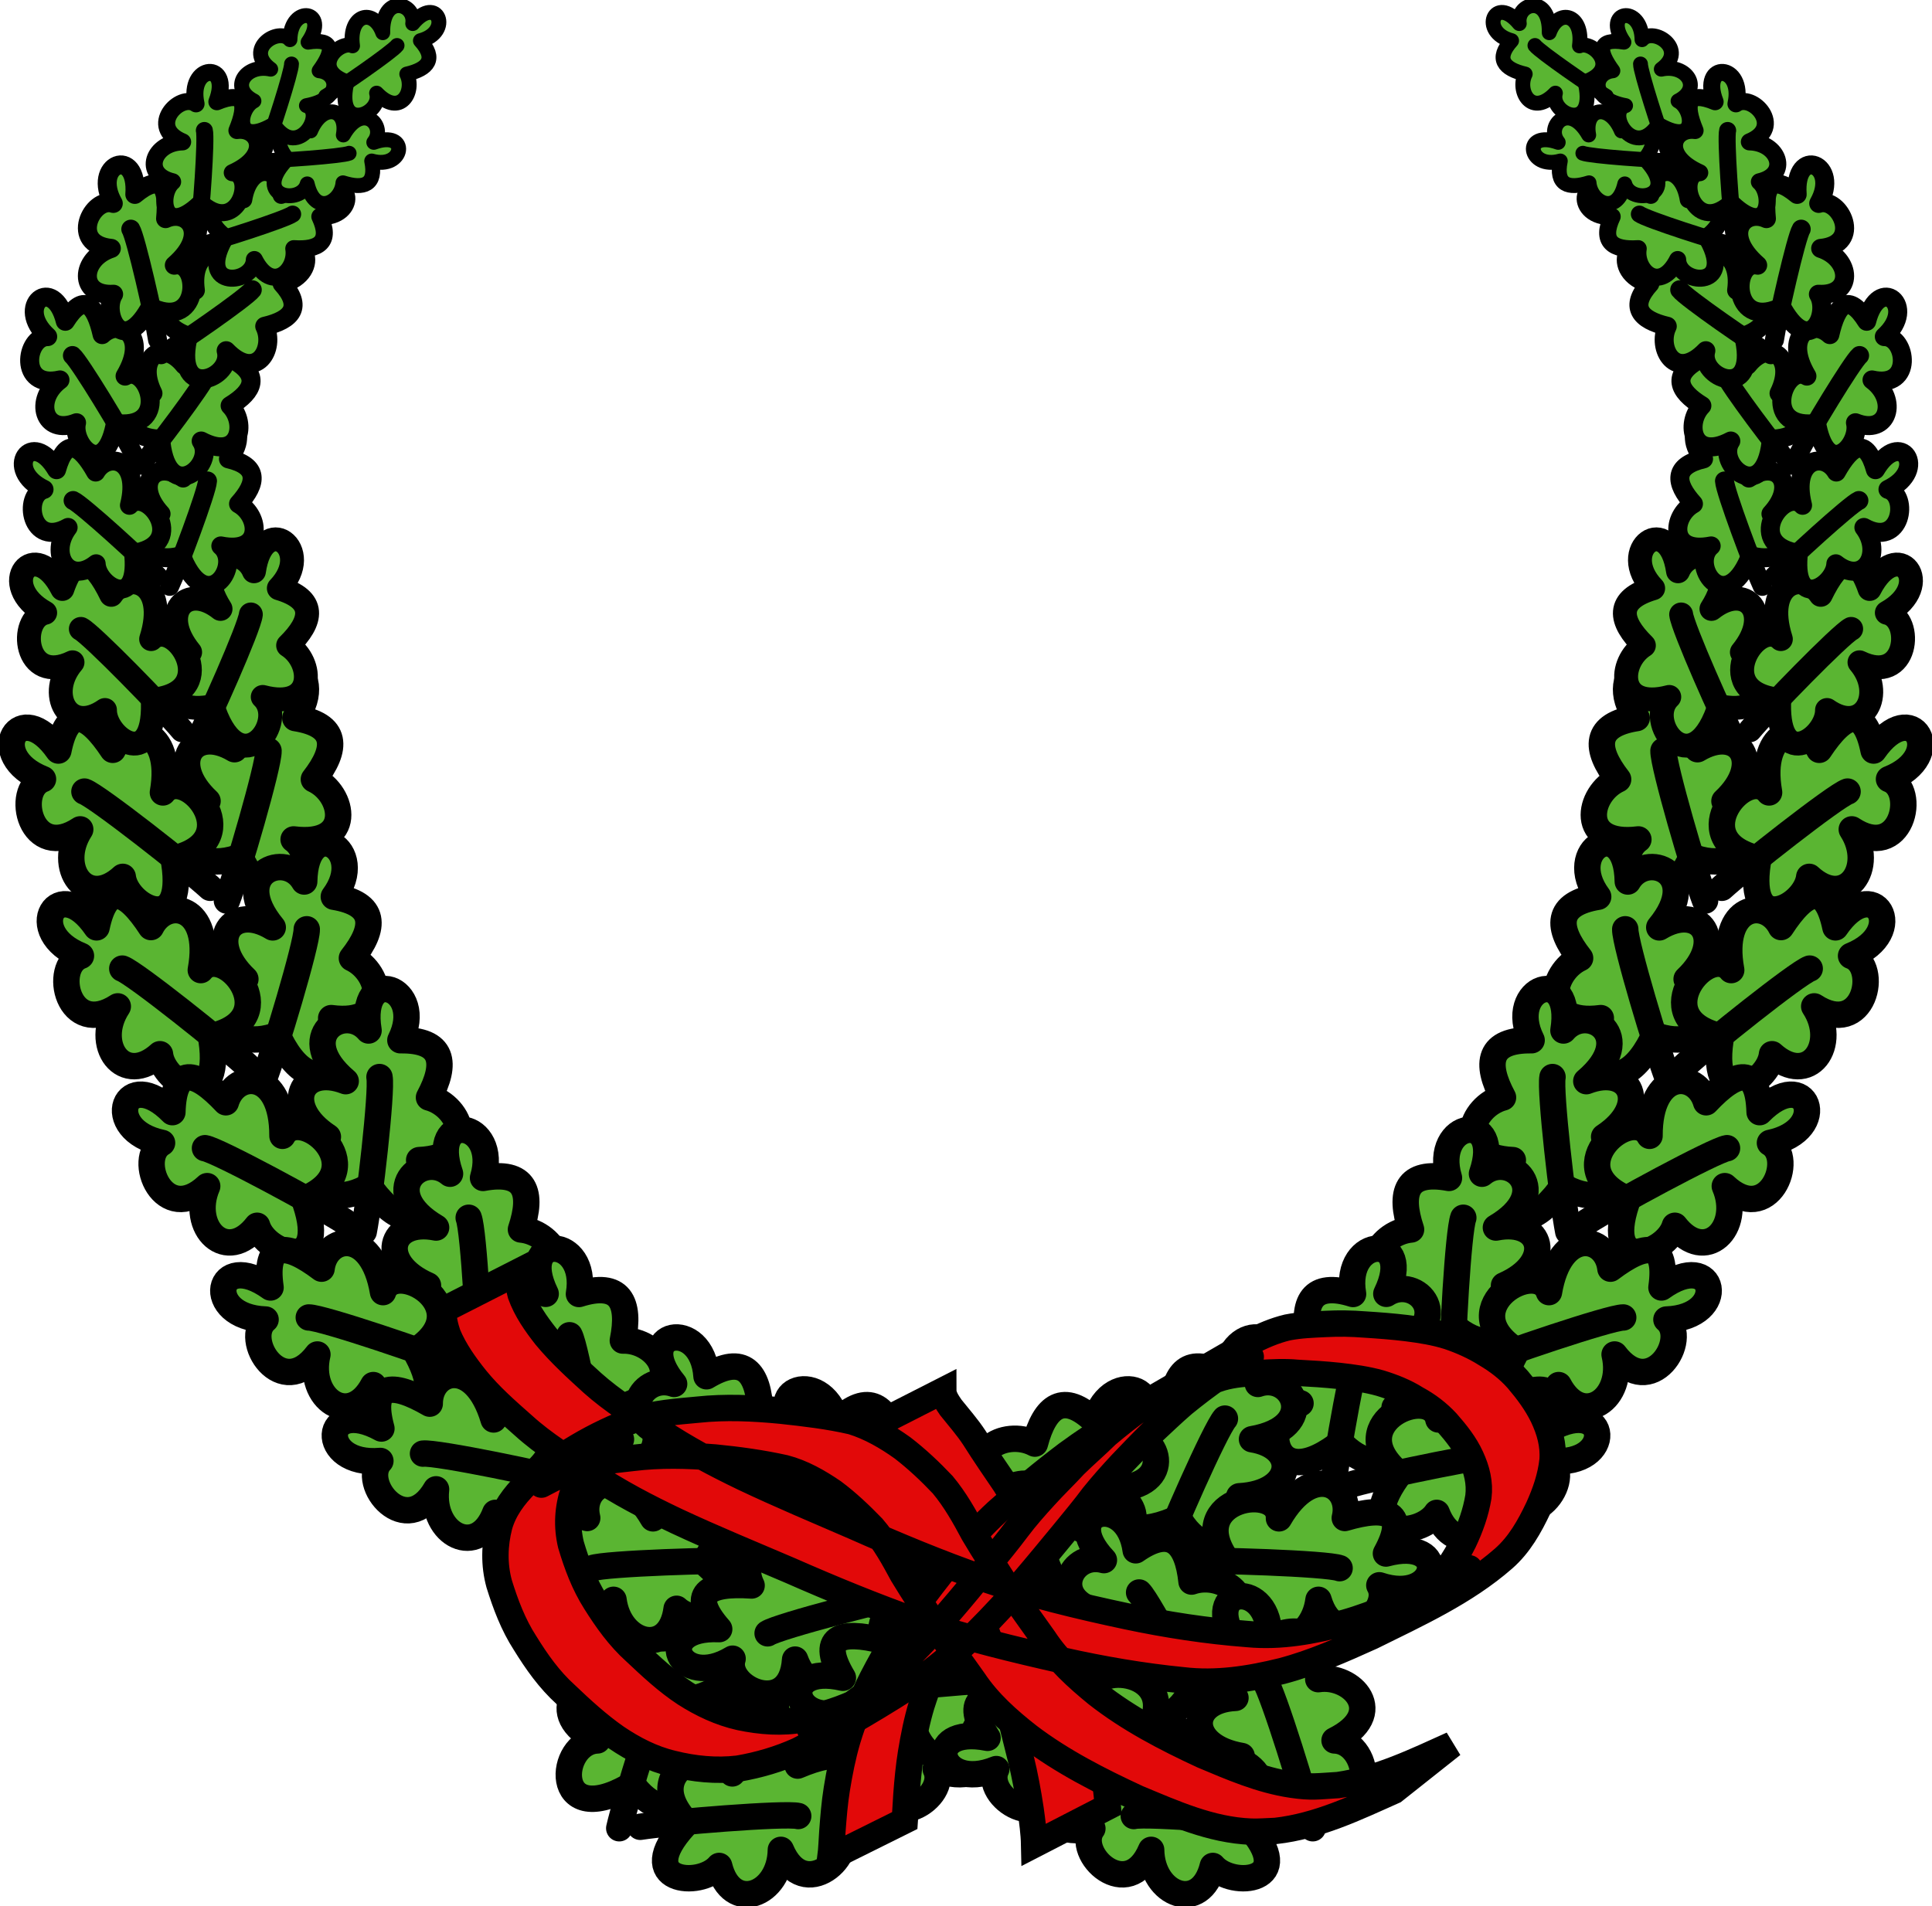 <?xml version="1.0" encoding="UTF-8" standalone="no"?>
<!-- Created with Inkscape (http://www.inkscape.org/) -->
<svg
   xmlns:dc="http://purl.org/dc/elements/1.1/"
   xmlns:cc="http://creativecommons.org/ns#"
   xmlns:rdf="http://www.w3.org/1999/02/22-rdf-syntax-ns#"
   xmlns:svg="http://www.w3.org/2000/svg"
   xmlns="http://www.w3.org/2000/svg"
   xmlns:xlink="http://www.w3.org/1999/xlink"
   xmlns:sodipodi="http://sodipodi.sourceforge.net/DTD/sodipodi-0.dtd"
   xmlns:inkscape="http://www.inkscape.org/namespaces/inkscape"
   width="219.637"
   height="216.777"
   id="svg2"
   sodipodi:version="0.32"
   inkscape:version="0.46"
   version="1.0"
   sodipodi:docname="Couronne de chêne.svg"
   inkscape:output_extension="org.inkscape.output.svg.inkscape">
  <defs
     id="defs4">
    <inkscape:perspective
       sodipodi:type="inkscape:persp3d"
       inkscape:vp_x="0 : 526.18109 : 1"
       inkscape:vp_y="0 : 1000 : 0"
       inkscape:vp_z="744.09448 : 526.18109 : 1"
       inkscape:persp3d-origin="372.04724 : 350.78739 : 1"
       id="perspective10" />
    <radialGradient
       r="300"
       fy="226.331"
       fx="221.445"
       cy="226.331"
       cx="221.445"
       gradientTransform="matrix(1.353,0,0,1.349,-77.629,-85.747)"
       gradientUnits="userSpaceOnUse"
       id="radialGradient3163"
       xlink:href="#linearGradient2893"
       inkscape:collect="always" />
    <linearGradient
       id="linearGradient2893">
      <stop
         id="stop2895"
         offset="0"
         style="stop-color:white;stop-opacity:0.314;" />
      <stop
         style="stop-color:white;stop-opacity:0.251;"
         offset="0.19"
         id="stop2897" />
      <stop
         id="stop2901"
         offset="0.6"
         style="stop-color:#6b6b6b;stop-opacity:0.125;" />
      <stop
         id="stop2899"
         offset="1"
         style="stop-color:black;stop-opacity:0.125;" />
    </linearGradient>
    <inkscape:perspective
       id="perspective3926"
       inkscape:persp3d-origin="129.50467 : 118.79008 : 1"
       inkscape:vp_z="259.00934 : 178.18512 : 1"
       inkscape:vp_y="0 : 1000 : 0"
       inkscape:vp_x="0 : 178.18512 : 1"
       sodipodi:type="inkscape:persp3d" />
  </defs>
  <sodipodi:namedview
     id="base"
     pagecolor="#ffffff"
     bordercolor="#666666"
     borderopacity="1.0"
     inkscape:pageopacity="0.0"
     inkscape:pageshadow="2"
     inkscape:zoom="1.5540715"
     inkscape:cx="109.81845"
     inkscape:cy="108.38838"
     inkscape:document-units="px"
     inkscape:current-layer="layer1"
     showgrid="false"
     inkscape:window-width="1280"
     inkscape:window-height="964"
     inkscape:window-x="-4"
     inkscape:window-y="-4" />
  <g
     inkscape:label="Calque 1"
     inkscape:groupmode="layer"
     id="layer1"
     transform="translate(-152.439,-371.996)">
    <g
       id="g5856"
       style="fill:#5ab532">
      <use
         height="1052.362"
         width="744.094"
         transform="matrix(-1,0,0,1,524.515,-2.2681395e-7)"
         id="use5854"
         xlink:href="#g5827"
         y="0"
         x="0"
         style="fill:#5ab532" />
      <g
         transform="matrix(0.994,-0.112,0.112,0.994,-54.49,9.219)"
         id="g5827"
         style="fill:#5ab532">
        <use
           x="0"
           y="0"
           xlink:href="#g5662"
           id="use5769"
           transform="matrix(0.607,0.795,-0.795,0.607,483.662,-60.23)"
           width="744.094"
           height="1052.362"
           style="fill:#5ab532" />
        <use
           x="0"
           y="0"
           xlink:href="#g5662"
           id="use5702"
           transform="matrix(0.601,0.8,-0.8,0.601,489.959,-37.437)"
           width="744.094"
           height="1052.362"
           style="fill:#5ab532" />
        <use
           x="0"
           y="0"
           xlink:href="#g5662"
           id="use5700"
           transform="matrix(0.732,0.681,-0.681,0.732,398.007,-64.321)"
           width="744.094"
           height="1052.362"
           style="fill:#5ab532" />
        <use
           x="0"
           y="0"
           xlink:href="#g5662"
           id="use5698"
           transform="matrix(0.837,0.547,-0.547,0.837,305.905,-73.615)"
           width="744.094"
           height="1052.362"
           style="fill:#5ab532" />
        <use
           x="0"
           y="0"
           xlink:href="#g5662"
           id="use5672"
           transform="matrix(0.897,0.441,-0.441,0.897,241.97,-66.978)"
           width="744.094"
           height="1052.362"
           style="fill:#5ab532" />
        <use
           x="0"
           y="0"
           xlink:href="#g5662"
           id="use5670"
           transform="matrix(0.976,0.218,-0.218,0.976,112.549,-46.05)"
           width="744.094"
           height="1052.362"
           style="fill:#5ab532" />
        <use
           x="0"
           y="0"
           xlink:href="#g5662"
           id="use5771"
           transform="matrix(0.449,0.786,-0.786,0.449,516.603,14.722)"
           width="744.094"
           height="1052.362"
           style="fill:#5ab532" />
        <use
           x="0"
           y="0"
           xlink:href="#g5662"
           id="use5773"
           transform="matrix(0.394,0.603,-0.603,0.394,424.32,74.151)"
           width="744.094"
           height="1052.362"
           style="fill:#5ab532" />
        <use
           x="0"
           y="0"
           xlink:href="#use5773"
           id="use5775"
           transform="matrix(0.959,0.284,-0.284,0.959,133.859,-45.69)"
           width="744.094"
           height="1052.362"
           style="fill:#5ab532" />
        <use
           x="0"
           y="0"
           xlink:href="#use5775"
           id="use5777"
           transform="matrix(0.949,0.314,-0.314,0.949,150.139,-44.822)"
           width="744.094"
           height="1052.362"
           style="fill:#5ab532" />
        <use
           x="0"
           y="0"
           xlink:href="#use5777"
           id="use5779"
           transform="matrix(0.857,0.261,-0.261,0.857,142.146,2.428)"
           width="744.094"
           height="1052.362"
           style="fill:#5ab532" />
        <use
           x="0"
           y="0"
           xlink:href="#use5779"
           id="use5781"
           transform="matrix(0.849,0.207,-0.207,0.849,121.816,15.552)"
           width="744.094"
           height="1052.362"
           style="fill:#5ab532" />
        <g
           transform="matrix(-0.217,0.52,-0.52,-0.217,548.241,302.645)"
           id="g5787"
           style="fill:#5ab532">
          <path
             style="fill:#5ab532;fill-opacity:1;fill-rule:evenodd;stroke:#000000;stroke-width:3;stroke-linecap:butt;stroke-linejoin:round;stroke-miterlimit:4;stroke-dasharray:none;stroke-opacity:1"
             d="M 378.671,488.743 C 381.256,484.558 383.726,485.615 385.906,489.5 C 388.764,486.881 394.764,488.273 391.307,494.269 C 395.113,491.919 401.301,499.831 391.325,500.614 L 390.752,501.018 C 390.086,508.332 383.091,504.447 383.501,501.594 C 377.686,504.197 374.831,499.725 379.253,496.484 C 371.666,498.836 371.622,491.756 375.793,491.197 C 368.638,488.111 375.164,482.903 378.671,488.743 z"
             id="path5789"
             sodipodi:nodetypes="ccccccccc" />
          <path
             style="fill:#5ab532;fill-opacity:1;fill-rule:evenodd;stroke:#000000;stroke-width:3;stroke-linecap:round;stroke-linejoin:round;stroke-miterlimit:4;stroke-dasharray:none;stroke-opacity:1"
             d="M 394.775,503.95 C 392.42,501.699 382.432,493.581 380.923,492.995"
             id="path5791"
             sodipodi:nodetypes="cc" />
        </g>
        <g
           id="g5662"
           style="fill:#5ab532">
          <g
             transform="matrix(0.934,0.358,-0.358,0.934,62.706,-37.299)"
             id="g5654"
             style="fill:#5ab532">
            <path
               style="fill:#5ab532;fill-opacity:1;fill-rule:evenodd;stroke:#000000;stroke-width:3;stroke-linecap:butt;stroke-linejoin:round;stroke-miterlimit:4;stroke-dasharray:none;stroke-opacity:1"
               d="M 378.671,488.743 C 381.256,484.558 383.726,485.615 385.906,489.5 C 388.764,486.881 394.764,488.273 391.307,494.269 C 395.113,491.919 401.301,499.831 391.325,500.614 L 390.752,501.018 C 390.086,508.332 383.091,504.447 383.501,501.594 C 377.686,504.197 374.831,499.725 379.253,496.484 C 371.666,498.836 371.622,491.756 375.793,491.197 C 368.638,488.111 375.164,482.903 378.671,488.743 z"
               id="path5082"
               sodipodi:nodetypes="ccccccccc" />
            <path
               style="fill:#5ab532;fill-opacity:1;fill-rule:evenodd;stroke:#000000;stroke-width:3;stroke-linecap:round;stroke-linejoin:round;stroke-miterlimit:4;stroke-dasharray:none;stroke-opacity:1"
               d="M 394.775,503.95 C 392.42,501.699 382.432,493.581 380.923,492.995"
               id="path5084"
               sodipodi:nodetypes="cc" />
          </g>
          <g
             transform="matrix(-0.783,-0.622,0.622,-0.783,304.545,1268.733)"
             id="g5658"
             style="fill:#5ab532">
            <path
               style="fill:#5ab532;fill-opacity:1;fill-rule:evenodd;stroke:#000000;stroke-width:3;stroke-linecap:butt;stroke-linejoin:round;stroke-miterlimit:4;stroke-dasharray:none;stroke-opacity:1"
               d="M 492.365,492.644 C 497.475,494.18 496.36,496.402 491.874,498.805 C 495.142,500.803 493.827,506.027 486.521,504.03 C 489.522,506.861 480.485,513.214 478.995,504.991 L 478.483,504.572 C 469.77,505.106 473.985,498.679 477.392,498.596 C 473.978,494.124 479.122,491.071 483.215,494.284 C 479.998,488.292 488.395,487.2 489.293,490.603 C 492.551,484.162 499.096,488.841 492.365,492.644 z"
               id="path5088"
               sodipodi:nodetypes="ccccccccc" />
            <path
               style="fill:#5ab532;fill-opacity:1;fill-rule:evenodd;stroke:#000000;stroke-width:3;stroke-linecap:round;stroke-linejoin:round;stroke-miterlimit:4;stroke-dasharray:none;stroke-opacity:1"
               d="M 475.232,508.373 C 477.77,506.068 486.838,496.508 487.447,495.16"
               id="path5090"
               sodipodi:nodetypes="cc"
               inkscape:transform-center-x="3.1919957"
               inkscape:transform-center-y="3.5361191" />
          </g>
        </g>
        <use
           x="0"
           y="0"
           xlink:href="#g5662"
           id="use5821"
           transform="matrix(0.984,0.181,-0.181,0.984,121.345,-24.51)"
           width="744.094"
           height="1052.362"
           style="fill:#5ab532" />
        <use
           x="0"
           y="0"
           xlink:href="#g5662"
           id="use5823"
           transform="matrix(0.988,0.152,-0.152,0.988,119.294,-11.652)"
           width="744.094"
           height="1052.362"
           style="fill:#5ab532" />
        <use
           x="0"
           y="0"
           xlink:href="#use5823"
           id="use5825"
           transform="matrix(0.984,0.18,-0.18,0.984,121.468,-28.417)"
           width="744.094"
           height="1052.362"
           style="fill:#5ab532" />
      </g>
    </g>
    <path
       style="opacity:1;fill:#e20909;fill-opacity:1;fill-rule:evenodd;stroke:#000000;stroke-width:3;stroke-linecap:round;stroke-linejoin:miter;stroke-miterlimit:4;stroke-dasharray:none;stroke-opacity:1"
       id="path6043"
       d="M 259.675,530.11 C 259.676,530.812 260.158,531.491 260.538,532.05 C 261.444,533.189 262.407,534.268 263.205,535.488 C 264.33,537.274 265.525,539.014 266.712,540.759 C 268.108,543.002 269.387,545.32 270.501,547.715 C 271.537,549.966 272.406,552.286 273.285,554.601 C 274.055,556.602 274.543,558.685 274.996,560.774 C 275.52,563.02 276.094,565.253 276.659,567.488 C 277.165,569.439 277.566,571.414 277.9,573.4 C 278.116,574.739 278.289,576.085 278.387,577.438 L 270.004,581.759 C 269.976,580.429 269.788,579.109 269.61,577.791 C 269.313,575.818 268.955,573.854 268.474,571.916 C 267.915,569.673 267.356,567.429 266.774,565.191 C 266.314,563.145 265.881,561.089 265.147,559.118 C 264.311,556.811 263.466,554.505 262.43,552.277 C 261.354,549.924 260.122,547.637 258.729,545.457 C 257.506,543.725 256.239,542.024 255.086,540.246 C 254.269,539.045 253.283,537.988 252.375,536.858 C 251.85,536.126 251.366,535.344 251.114,534.472 L 259.675,530.11 z" />
    <path
       style="opacity:1;fill:#e20909;fill-opacity:1;fill-rule:evenodd;stroke:#000000;stroke-width:3;stroke-linecap:round;stroke-linejoin:miter;stroke-miterlimit:4;stroke-dasharray:none;stroke-opacity:1"
       id="path6045"
       d="M 278.464,535.89 C 293.48,526.993 285.62,531.694 282.342,533.958 C 279.504,535.995 276.797,538.205 274.164,540.498 C 271.004,543.3 268.302,546.545 265.752,549.896 C 263.531,552.775 261.625,555.858 259.958,559.084 C 258.847,561.267 257.954,563.548 257.211,565.88 C 256.673,567.652 256.313,569.47 256.012,571.295 C 255.757,572.871 255.607,574.46 255.487,576.051 C 255.416,577.038 255.375,578.027 255.301,579.015 L 246.846,583.217 C 246.97,582.236 246.995,581.249 247.066,580.262 C 247.186,578.645 247.315,577.027 247.572,575.424 C 247.876,573.551 248.243,571.686 248.777,569.863 C 249.505,567.448 250.452,565.106 251.593,562.855 C 253.294,559.567 255.203,556.401 257.466,553.463 C 260.003,550.084 262.666,546.788 265.777,543.912 C 268.332,541.622 270.975,539.436 273.711,537.365 C 277.578,534.529 281.652,532.116 285.945,529.906 L 278.464,535.89 z" />
    <path
       style="opacity:1;fill:#e20909;fill-opacity:1;fill-rule:evenodd;stroke:#000000;stroke-width:3;stroke-linecap:round;stroke-linejoin:miter;stroke-miterlimit:4;stroke-dasharray:none;stroke-opacity:1"
       id="path6041"
       d="M 211.415,516.597 C 211.318,517.49 211.396,518.343 211.635,519.206 C 212.274,520.973 213.359,522.52 214.513,523.984 C 216.104,525.897 217.94,527.573 219.775,529.244 C 222.097,531.318 224.751,532.966 227.352,534.661 C 230.399,536.707 233.647,538.426 236.949,540.017 C 241.133,542.003 245.407,543.794 249.656,545.634 C 254.416,547.747 259.226,549.749 264.143,551.466 C 269.495,553.286 274.993,554.616 280.516,555.789 C 285.059,556.75 289.647,557.458 294.277,557.81 C 298.055,558.166 301.729,557.475 305.358,556.506 C 308.898,555.497 312.232,553.921 315.565,552.388 C 316.06,552.143 317.721,551.322 318.226,551.049 C 318.636,550.827 319.843,550.12 319.437,550.351 C 307.166,557.326 312.151,554.732 314.784,552.685 C 316.585,551.243 317.808,549.342 318.832,547.309 C 319.608,545.68 320.215,543.982 320.509,542.201 C 320.709,540.617 320.326,539.134 319.672,537.708 C 318.993,536.216 317.985,534.964 316.917,533.742 C 315.908,532.652 314.742,531.772 313.441,531.065 C 312.161,530.26 310.768,529.71 309.328,529.272 C 307.804,528.846 306.236,528.631 304.668,528.454 C 303.083,528.285 301.492,528.186 299.9,528.103 C 298.466,527.968 297.037,528.051 295.604,528.129 C 294.14,528.156 292.71,528.262 291.301,528.669 C 289.879,529.112 288.554,529.757 287.277,530.515 C 298.862,523.838 295.514,525.77 285.862,531.321 C 283.407,532.733 290.766,528.485 293.227,527.084 C 293.471,526.944 292.748,527.378 292.513,527.533 C 292.111,527.797 291.49,528.241 291.097,528.52 C 289.667,529.497 288.297,530.553 286.954,531.645 C 285.706,532.725 284.517,533.871 283.309,534.995 C 282.138,536.143 281.006,537.332 279.874,538.517 C 278.795,539.679 277.741,540.861 276.747,542.096 C 275.689,543.518 274.552,544.876 273.432,546.249 C 271.908,548.098 270.388,549.95 268.831,551.771 C 267.169,553.847 265.346,555.774 263.47,557.655 C 261.579,559.427 259.593,561.11 257.516,562.662 C 252.892,565.704 248.104,568.545 243.172,571.054 C 240.997,572.034 238.696,572.713 236.346,573.114 C 233.848,573.411 231.337,573.159 228.907,572.55 C 226.578,572 224.463,570.901 222.494,569.57 C 220.429,568.127 218.572,566.426 216.753,564.69 C 214.875,562.994 213.44,560.951 212.119,558.814 C 210.78,556.743 209.919,554.444 209.188,552.104 C 208.59,549.91 208.645,547.685 209.203,545.499 C 209.738,543.624 210.881,542.118 212.23,540.754 C 215.85,537.588 220.1,535.071 224.616,533.412 C 226.929,532.69 229.361,532.519 231.759,532.295 C 234.903,531.959 238.056,532.105 241.194,532.407 C 243.91,532.7 246.634,533.017 249.299,533.633 C 251.372,534.274 253.282,535.384 255.04,536.641 C 256.68,537.903 258.188,539.329 259.609,540.83 C 261.024,542.524 262.102,544.458 263.138,546.396 C 264.356,548.466 265.679,550.474 266.975,552.497 C 268.317,554.481 269.741,556.409 271.118,558.371 C 272.721,560.815 274.877,562.771 277.121,564.607 C 280.784,567.481 284.939,569.642 289.147,571.593 C 292.411,572.964 295.735,574.414 299.267,574.94 C 301.552,575.28 302.262,575.116 304.574,574.981 C 309.155,574.309 313.345,572.264 317.522,570.384 L 310.898,575.637 C 306.575,577.569 302.229,579.658 297.464,580.194 C 296.525,580.222 295.585,580.314 294.646,580.277 C 290.116,580.101 285.881,578.193 281.767,576.481 C 277.465,574.486 273.201,572.326 269.409,569.451 C 267.045,567.602 264.798,565.605 263.118,563.088 C 261.719,561.125 260.303,559.174 258.961,557.172 C 257.657,555.126 256.304,553.109 255.052,551.032 C 254.05,549.171 253.024,547.3 251.634,545.694 C 250.236,544.253 248.777,542.859 247.164,541.659 C 245.468,540.498 243.648,539.459 241.646,538.936 C 239.038,538.358 236.385,537.993 233.728,537.732 C 230.607,537.483 227.477,537.395 224.361,537.785 C 221.953,538.043 219.51,538.314 217.241,539.212 C 214.238,540.518 209.671,543.347 222.935,535.717 C 223.413,535.443 222.027,536.342 221.587,536.674 C 221.361,536.845 221.136,537.018 220.91,537.19 C 219.527,538.399 218.3,539.747 217.644,541.498 C 216.969,543.501 216.852,545.569 217.346,547.638 C 218.022,549.913 218.852,552.138 220.132,554.152 C 221.424,556.212 222.831,558.184 224.653,559.82 C 226.447,561.507 228.246,563.2 230.315,564.556 C 232.239,565.786 234.304,566.76 236.545,567.262 C 238.923,567.763 241.359,567.95 243.767,567.503 C 246.062,567.004 248.324,566.317 250.42,565.238 C 253.814,563.437 251.675,564.555 244.619,568.655 C 244.252,568.868 245.355,568.234 245.722,568.021 C 246.791,567.397 247.851,566.756 248.884,566.073 C 251.019,564.604 252.971,562.883 254.93,561.19 C 256.805,559.336 258.67,557.471 260.291,555.384 C 261.842,553.59 263.346,551.758 264.836,549.914 C 265.934,548.556 267.047,547.208 268.093,545.809 C 269.054,544.529 270.114,543.333 271.193,542.152 C 272.296,540.929 273.49,539.791 274.605,538.579 C 275.792,537.41 277.063,536.328 278.247,535.155 C 279.577,534.041 280.93,532.951 282.357,531.962 C 283.052,531.481 283.719,530.902 284.447,530.473 C 287.346,528.766 290.278,527.116 293.178,525.412 C 293.651,525.134 270.598,538.469 294.606,524.597 C 295.94,523.895 297.328,523.3 298.799,522.946 C 300.254,522.661 301.727,522.613 303.205,522.544 C 304.657,522.47 306.106,522.494 307.556,522.608 C 309.152,522.709 310.748,522.829 312.336,523.022 C 313.952,523.228 315.566,523.477 317.123,523.973 C 318.595,524.476 320.007,525.105 321.328,525.933 C 322.692,526.735 323.938,527.686 324.987,528.879 C 326.089,530.179 327.109,531.535 327.855,533.078 C 328.6,534.651 329.073,536.286 328.939,538.048 C 328.734,539.937 328.115,541.727 327.33,543.454 C 326.322,545.583 325.172,547.645 323.375,549.221 C 319.001,553.054 313.579,555.514 308.393,558.083 C 305.06,559.588 301.704,561.083 298.157,562.019 C 294.465,562.93 290.726,563.518 286.912,563.064 C 282.319,562.611 277.772,561.829 273.267,560.82 C 267.731,559.569 262.204,558.237 256.822,556.416 C 251.884,554.67 247.038,552.679 242.243,550.571 C 237.957,548.735 233.639,546.967 229.414,544.994 C 226.052,543.399 222.744,541.684 219.651,539.603 C 217.005,537.886 214.292,536.228 211.947,534.1 C 210.042,532.419 208.122,530.741 206.518,528.759 C 205.28,527.211 204.118,525.584 203.346,523.746 C 203.039,522.831 202.815,521.931 202.853,520.959 L 211.415,516.597 z" />
  </g>
</svg>
